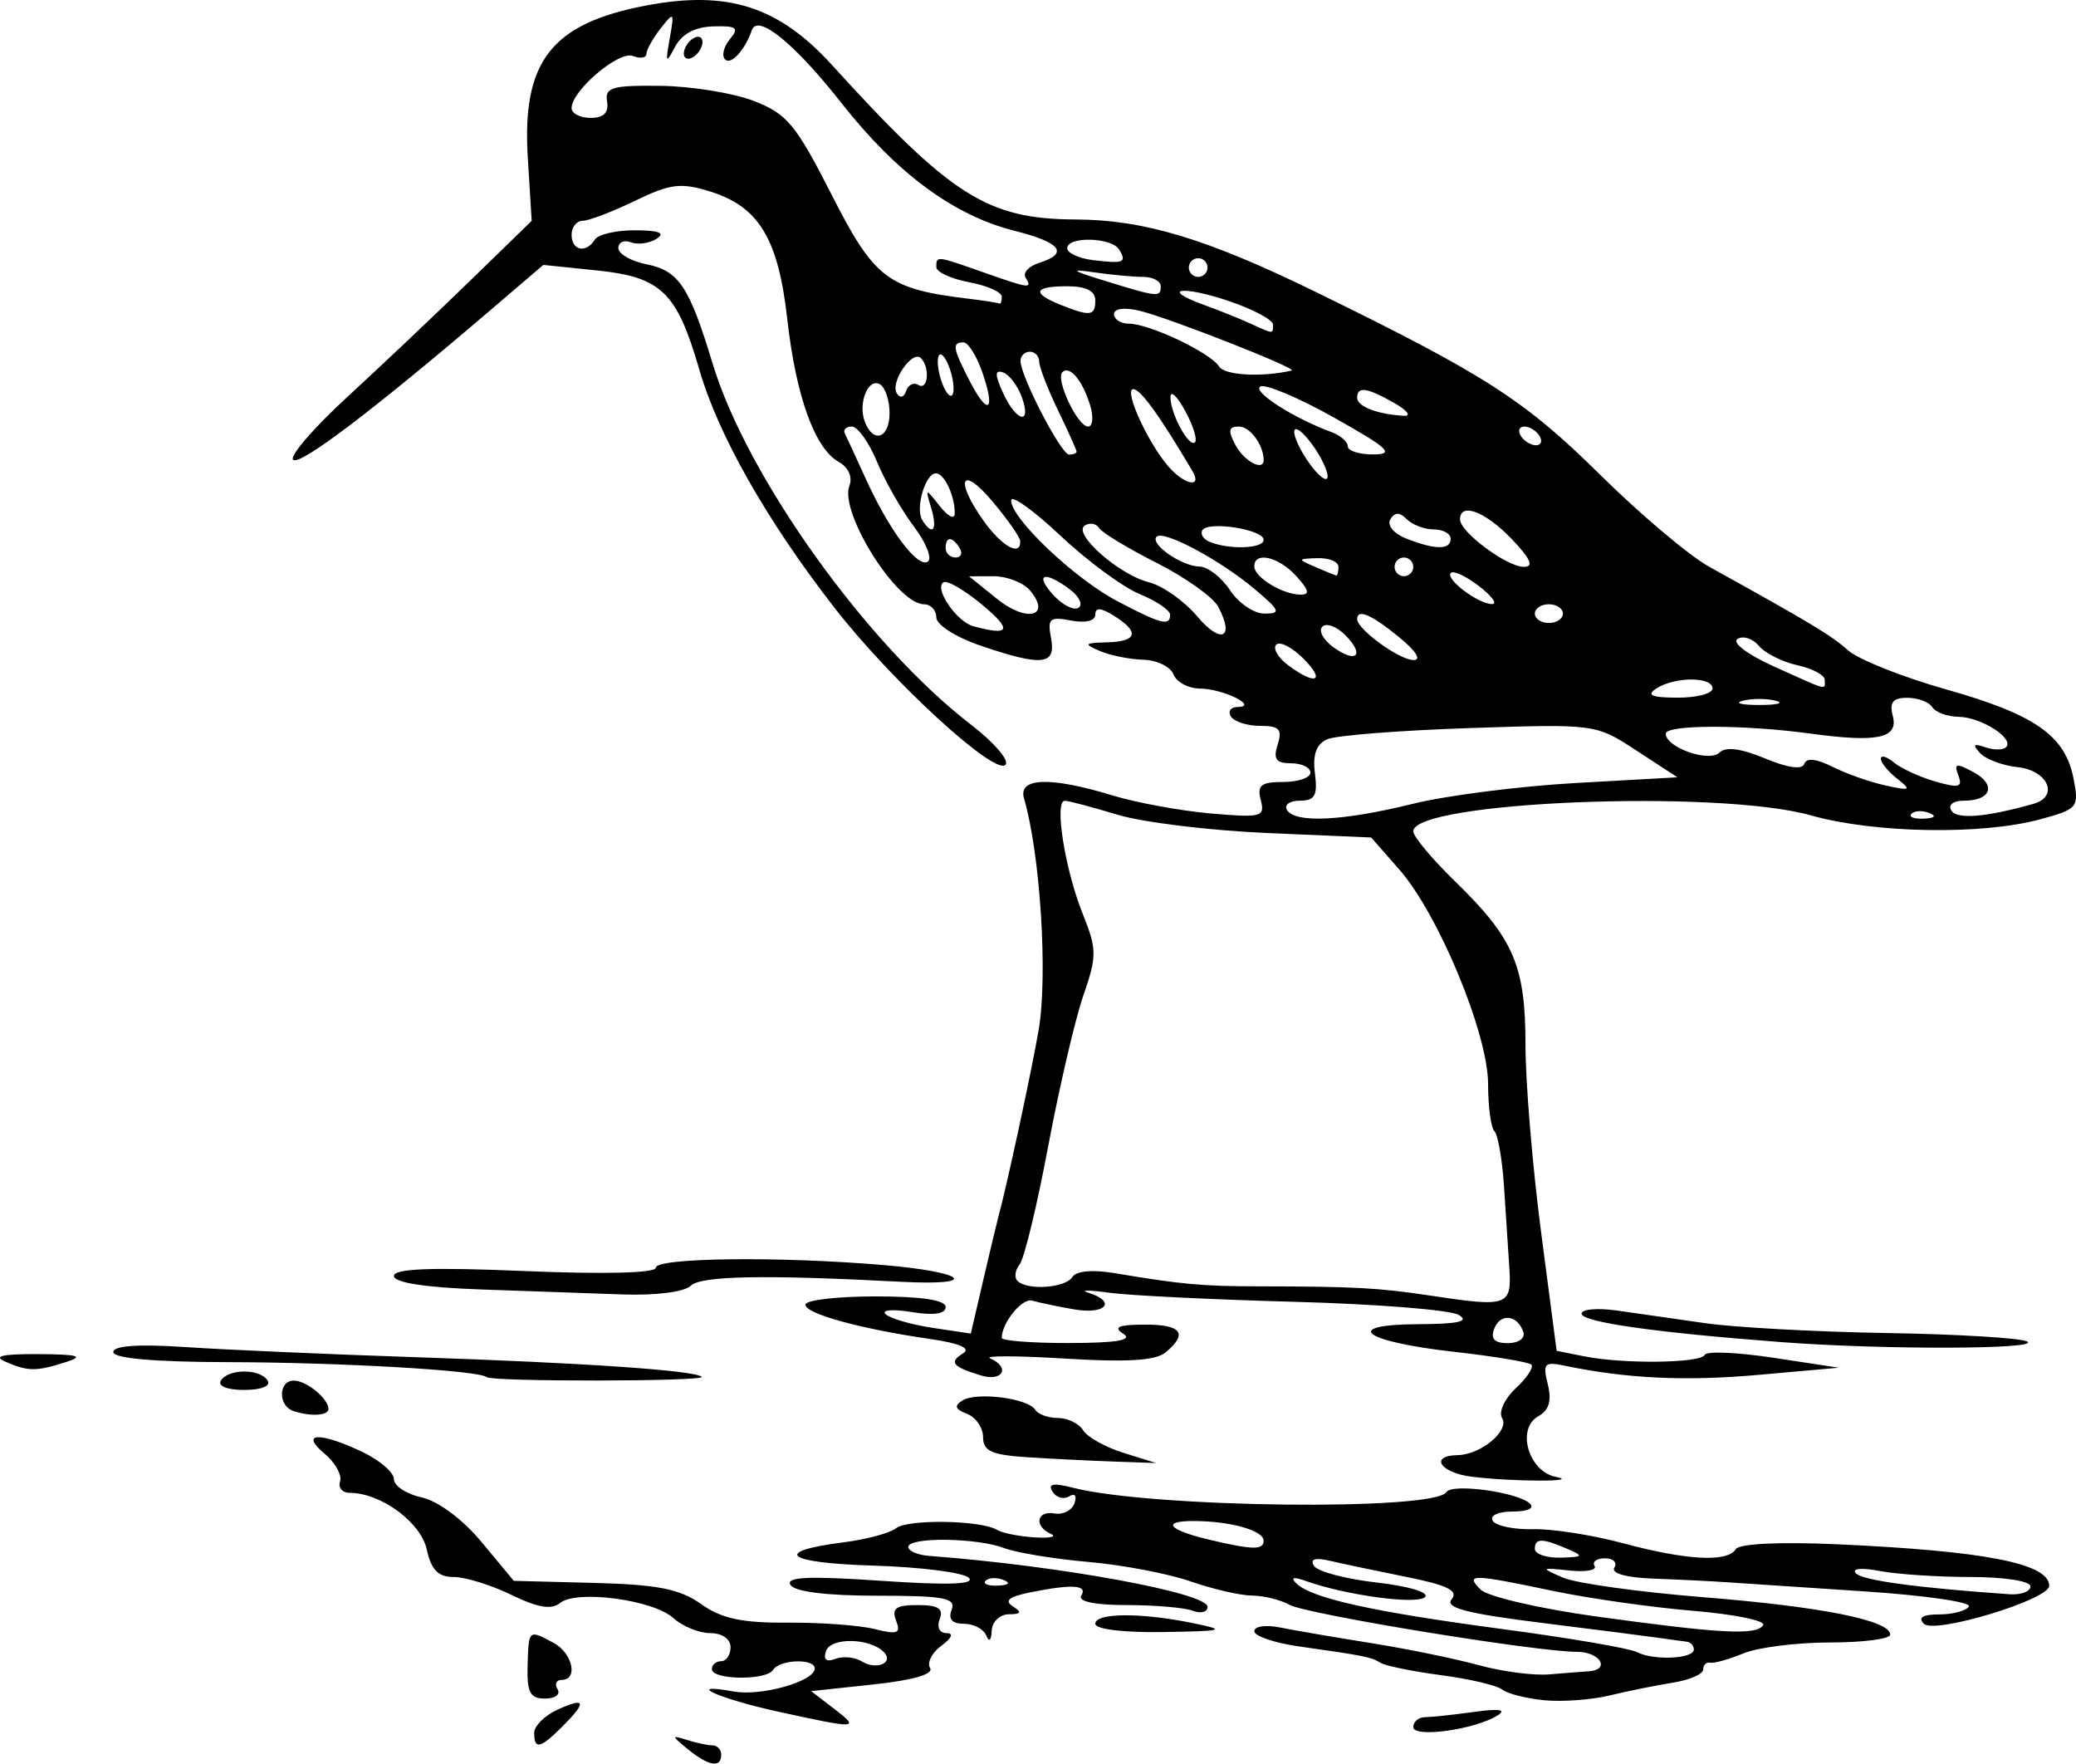 <?xml version="1.0" encoding="UTF-8" standalone="no"?>
<!-- Created with Inkscape (http://www.inkscape.org/) -->
<svg
   xmlns:dc="http://purl.org/dc/elements/1.1/"
   xmlns:cc="http://web.resource.org/cc/"
   xmlns:rdf="http://www.w3.org/1999/02/22-rdf-syntax-ns#"
   xmlns:svg="http://www.w3.org/2000/svg"
   xmlns="http://www.w3.org/2000/svg"
   xmlns:sodipodi="http://sodipodi.sourceforge.net/DTD/sodipodi-0.dtd"
   xmlns:inkscape="http://www.inkscape.org/namespaces/inkscape"
   width="221.984"
   height="188.555"
   id="svg2"
   sodipodi:version="0.32"
   inkscape:version="0.45.1"
   version="1.0"
   sodipodi:docbase="C:\Downloads\Open Clipart\nayrhcrel"
   sodipodi:docname="phalarope_1.svg"
   inkscape:output_extension="org.inkscape.output.svg.inkscape">
  <defs
     id="defs4" />
  <sodipodi:namedview
     id="base"
     pagecolor="#ffffff"
     bordercolor="#666666"
     borderopacity="1.0"
     gridtolerance="10000"
     guidetolerance="10"
     objecttolerance="10"
     inkscape:pageopacity="0.0"
     inkscape:pageshadow="2"
     inkscape:zoom="0.93031088"
     inkscape:cx="155.71429"
     inkscape:cy="123.03258"
     inkscape:document-units="px"
     inkscape:current-layer="layer1"
     inkscape:window-width="1024"
     inkscape:window-height="712"
     inkscape:window-x="-4"
     inkscape:window-y="-4" />
  <g
     inkscape:label="Layer 1"
     inkscape:groupmode="layer"
     id="layer1"
     transform="translate(233.854,2996.942)">
    <path
       style="fill:#000000"
       d="M -160.294,-2809.918 C -162.07,-2811.365 -162.079,-2811.45 -160.403,-2810.918 C -159.395,-2810.598 -158.158,-2810.337 -157.653,-2810.337 C -157.148,-2810.337 -156.735,-2809.887 -156.735,-2809.337 C -156.735,-2807.889 -158.071,-2808.107 -160.294,-2809.918 z M -176.735,-2811.676 C -176.735,-2812.413 -175.61,-2813.528 -174.235,-2814.155 C -171.214,-2815.531 -171.068,-2815.003 -173.735,-2812.337 C -176.081,-2809.99 -176.735,-2809.846 -176.735,-2811.676 z M -82.735,-2812.291 C -82.735,-2812.866 -82.172,-2813.341 -81.485,-2813.348 C -80.797,-2813.354 -78.435,-2813.608 -76.235,-2813.913 C -73.537,-2814.287 -72.723,-2814.162 -73.735,-2813.53 C -76.165,-2812.012 -82.735,-2811.108 -82.735,-2812.291 z M -150.656,-2813.942 C -157.008,-2815.331 -160.879,-2817.09 -155.394,-2816.095 C -152.451,-2815.561 -146.735,-2817.185 -146.735,-2818.556 C -146.735,-2819.659 -150.497,-2819.53 -151.193,-2818.404 C -151.908,-2817.248 -157.735,-2817.323 -157.735,-2818.489 C -157.735,-2818.955 -157.285,-2819.337 -156.735,-2819.337 C -156.185,-2819.337 -155.735,-2820.012 -155.735,-2820.837 C -155.735,-2821.709 -156.643,-2822.337 -157.906,-2822.337 C -159.1,-2822.337 -160.882,-2823.065 -161.865,-2823.955 C -164.034,-2825.917 -172.231,-2826.999 -173.977,-2825.553 C -174.872,-2824.811 -176.366,-2825.062 -179.163,-2826.424 C -181.324,-2827.476 -184.101,-2828.337 -185.334,-2828.337 C -187.005,-2828.337 -187.741,-2829.09 -188.226,-2831.299 C -188.863,-2834.198 -193.149,-2837.337 -196.472,-2837.337 C -197.258,-2837.337 -197.717,-2837.89 -197.491,-2838.567 C -197.266,-2839.243 -198.016,-2840.578 -199.158,-2841.533 C -201.843,-2843.779 -199.683,-2843.88 -195.136,-2841.723 C -193.265,-2840.835 -191.735,-2839.521 -191.735,-2838.802 C -191.735,-2838.084 -190.394,-2837.201 -188.755,-2836.841 C -186.993,-2836.454 -184.375,-2834.5 -182.346,-2832.057 L -178.915,-2827.927 L -170.334,-2827.706 C -163.541,-2827.531 -161.155,-2827.06 -158.89,-2825.447 C -156.702,-2823.89 -154.518,-2823.42 -149.631,-2823.456 C -146.113,-2823.482 -141.923,-2823.174 -140.32,-2822.77 C -137.865,-2822.153 -137.506,-2822.297 -138.039,-2823.687 C -138.539,-2824.989 -138.053,-2825.337 -135.735,-2825.337 C -133.535,-2825.337 -132.942,-2824.96 -133.373,-2823.837 C -133.703,-2822.978 -133.394,-2822.337 -132.651,-2822.337 C -131.856,-2822.337 -132.068,-2821.813 -133.196,-2820.988 C -134.211,-2820.247 -134.752,-2819.174 -134.4,-2818.604 C -133.996,-2817.951 -136.233,-2817.302 -140.44,-2816.852 L -147.12,-2816.136 L -144.678,-2814.259 C -141.847,-2812.083 -142.095,-2812.07 -150.656,-2813.942 z M -139.398,-2820.363 C -140.941,-2821.839 -145.033,-2821.882 -145.528,-2820.427 C -145.842,-2819.503 -145.499,-2819.213 -144.53,-2819.585 C -143.718,-2819.896 -142.441,-2819.773 -141.692,-2819.31 C -140.089,-2818.32 -138.178,-2819.197 -139.398,-2820.363 z M -68.731,-2815.161 C -70.653,-2815.348 -72.678,-2815.863 -73.231,-2816.306 C -73.783,-2816.75 -76.71,-2817.439 -79.735,-2817.839 C -82.76,-2818.238 -85.677,-2818.83 -86.217,-2819.154 C -87.281,-2819.791 -87.847,-2819.905 -94.985,-2820.921 C -97.597,-2821.293 -99.735,-2822.024 -99.735,-2822.546 C -99.735,-2823.068 -98.497,-2823.246 -96.985,-2822.941 C -95.472,-2822.635 -91.085,-2821.883 -87.235,-2821.269 C -83.385,-2820.655 -78.21,-2819.594 -75.735,-2818.913 C -73.26,-2818.231 -69.885,-2817.787 -68.235,-2817.924 C -66.585,-2818.062 -64.672,-2818.211 -63.985,-2818.255 C -61.602,-2818.41 -62.746,-2820.337 -65.22,-2820.337 C -69.585,-2820.337 -94.168,-2824.357 -95.971,-2825.365 C -96.926,-2825.9 -98.726,-2826.343 -99.971,-2826.351 C -101.216,-2826.359 -104.179,-2827.043 -106.556,-2827.871 C -108.932,-2828.698 -113.851,-2829.634 -117.485,-2829.949 C -121.12,-2830.265 -125.167,-2830.931 -126.479,-2831.43 C -129.409,-2832.544 -136.735,-2832.629 -136.735,-2831.549 C -136.735,-2831.116 -135.722,-2830.686 -134.485,-2830.593 C -120.598,-2829.547 -104.735,-2826.643 -104.735,-2825.147 C -104.735,-2824.584 -105.447,-2824.396 -106.317,-2824.73 C -107.186,-2825.064 -110.363,-2825.337 -113.376,-2825.337 C -116.772,-2825.337 -118.618,-2825.716 -118.235,-2826.337 C -117.52,-2827.493 -119.162,-2827.601 -123.69,-2826.695 C -125.946,-2826.244 -126.502,-2825.804 -125.565,-2825.211 C -124.549,-2824.566 -124.648,-2824.364 -125.985,-2824.352 C -126.948,-2824.343 -127.77,-2823.55 -127.814,-2822.587 C -127.861,-2821.541 -128.096,-2821.34 -128.397,-2822.087 C -128.674,-2822.774 -129.75,-2823.337 -130.787,-2823.337 C -132.052,-2823.337 -132.483,-2823.83 -132.096,-2824.837 C -131.612,-2826.098 -132.881,-2826.337 -140.069,-2826.337 C -145.447,-2826.337 -148.881,-2826.764 -149.33,-2827.49 C -149.861,-2828.35 -147.396,-2828.463 -139.639,-2827.932 C -132.501,-2827.443 -129.555,-2827.543 -130.256,-2828.249 C -130.818,-2828.816 -135.41,-2829.404 -140.46,-2829.555 C -149.863,-2829.837 -151.404,-2831.058 -143.606,-2832.051 C -141.202,-2832.356 -138.695,-2833.032 -138.036,-2833.552 C -136.773,-2834.547 -128.942,-2834.417 -127.235,-2833.373 C -126.685,-2833.036 -124.885,-2832.677 -123.235,-2832.574 C -121.585,-2832.471 -120.797,-2832.638 -121.485,-2832.945 C -123.319,-2833.764 -123.009,-2835.473 -121.088,-2835.13 C -120.183,-2834.969 -119.225,-2835.462 -118.959,-2836.226 C -118.679,-2837.028 -118.923,-2837.338 -119.536,-2836.959 C -120.119,-2836.599 -120.919,-2836.827 -121.314,-2837.465 C -121.832,-2838.303 -121.225,-2838.419 -119.133,-2837.882 C -110.764,-2835.733 -80.443,-2835.381 -79.184,-2837.419 C -78.594,-2838.373 -71.613,-2837.422 -70.285,-2836.206 C -69.725,-2835.694 -70.468,-2835.337 -72.094,-2835.337 C -73.661,-2835.337 -74.588,-2834.909 -74.24,-2834.346 C -73.904,-2833.801 -71.965,-2833.398 -69.931,-2833.451 C -67.898,-2833.503 -63.553,-2832.824 -60.275,-2831.941 C -53.49,-2830.115 -49.13,-2829.888 -48.247,-2831.316 C -47.885,-2831.902 -43.541,-2832.112 -37.438,-2831.837 C -21.59,-2831.125 -14.735,-2829.783 -14.735,-2827.393 C -14.735,-2825.918 -27.001,-2822.203 -28.133,-2823.335 C -28.802,-2824.004 -28.257,-2824.337 -26.494,-2824.337 C -25.041,-2824.337 -23.616,-2824.719 -23.328,-2825.186 C -23.039,-2825.653 -28.075,-2826.381 -34.519,-2826.802 C -40.963,-2827.224 -47.585,-2827.663 -49.235,-2827.778 C -50.885,-2827.894 -54.399,-2828.067 -57.044,-2828.162 C -59.957,-2828.268 -61.609,-2828.731 -61.235,-2829.337 C -60.895,-2829.887 -61.345,-2830.337 -62.235,-2830.337 C -63.125,-2830.337 -63.625,-2829.968 -63.347,-2829.517 C -63.068,-2829.067 -64.279,-2828.849 -66.038,-2829.032 C -69.134,-2829.356 -69.156,-2829.332 -66.735,-2828.273 C -65.36,-2827.671 -58.61,-2826.729 -51.735,-2826.178 C -39.048,-2825.162 -31.735,-2823.699 -31.735,-2822.177 C -31.735,-2821.715 -34.63,-2821.337 -38.17,-2821.337 C -41.709,-2821.337 -45.871,-2820.814 -47.42,-2820.175 C -48.968,-2819.536 -50.572,-2819.086 -50.985,-2819.175 C -51.397,-2819.264 -51.735,-2818.936 -51.735,-2818.446 C -51.735,-2817.956 -53.197,-2817.323 -54.985,-2817.039 C -56.772,-2816.755 -59.81,-2816.14 -61.735,-2815.673 C -63.66,-2815.205 -66.808,-2814.975 -68.731,-2815.161 z M -52.735,-2820.587 C -52.735,-2820.999 -53.072,-2821.374 -53.485,-2821.42 C -53.897,-2821.466 -55.135,-2821.635 -56.235,-2821.797 C -57.335,-2821.958 -63.049,-2822.691 -68.932,-2823.424 C -77.072,-2824.439 -79.391,-2825.046 -78.628,-2825.965 C -77.878,-2826.868 -79.088,-2827.466 -83.43,-2828.338 C -86.623,-2828.979 -90.314,-2829.757 -91.634,-2830.066 C -93.233,-2830.441 -93.806,-2830.262 -93.353,-2829.529 C -92.98,-2828.924 -89.959,-2828.122 -86.641,-2827.746 C -83.2,-2827.357 -80.983,-2826.688 -81.481,-2826.19 C -82.321,-2825.35 -89.959,-2826.383 -94.235,-2827.915 C -95.545,-2828.384 -95.89,-2828.294 -95.235,-2827.652 C -93.613,-2826.065 -87.072,-2824.615 -73.235,-2822.775 C -66.085,-2821.824 -59.597,-2820.714 -58.817,-2820.308 C -57.041,-2819.383 -52.736,-2819.58 -52.735,-2820.587 z M -45.322,-2823.195 C -45.03,-2823.667 -48.413,-2824.356 -52.839,-2824.725 C -57.265,-2825.094 -64.032,-2826.058 -67.876,-2826.866 C -76.474,-2828.675 -77.228,-2828.687 -75.529,-2826.988 C -74.787,-2826.246 -69.242,-2824.957 -63.207,-2824.123 C -49.828,-2822.275 -46.013,-2822.077 -45.322,-2823.195 z M -16.735,-2827.337 C -16.735,-2827.899 -19.526,-2828.337 -23.11,-2828.337 C -26.616,-2828.337 -31.003,-2828.626 -32.86,-2828.98 C -34.826,-2829.355 -35.888,-2829.251 -35.404,-2828.73 C -34.7,-2827.974 -28.958,-2827.191 -18.985,-2826.494 C -17.747,-2826.407 -16.735,-2826.787 -16.735,-2827.337 z M -126.547,-2828.02 C -127.269,-2828.309 -128.132,-2828.273 -128.464,-2827.941 C -128.796,-2827.608 -128.206,-2827.372 -127.151,-2827.416 C -125.986,-2827.463 -125.749,-2827.7 -126.547,-2828.02 z M -66.235,-2831.337 C -68.966,-2832.51 -69.735,-2832.51 -69.735,-2831.337 C -69.735,-2830.787 -68.497,-2830.368 -66.985,-2830.407 C -64.548,-2830.469 -64.462,-2830.575 -66.235,-2831.337 z M -98.735,-2832.22 C -98.735,-2833.308 -102.251,-2834.305 -106.151,-2834.323 C -109.74,-2834.34 -108.957,-2833.37 -104.535,-2832.323 C -99.905,-2831.226 -98.735,-2831.206 -98.735,-2832.22 z M -177.438,-2818.837 C -177.327,-2822.753 -177.347,-2822.735 -174.669,-2821.301 C -172.627,-2820.209 -171.993,-2817.337 -173.794,-2817.337 C -174.376,-2817.337 -174.575,-2816.887 -174.235,-2816.337 C -173.895,-2815.787 -174.499,-2815.337 -175.577,-2815.337 C -177.169,-2815.337 -177.518,-2815.993 -177.438,-2818.837 z M -116.735,-2823.337 C -116.735,-2824.523 -111.822,-2824.55 -106.235,-2823.394 C -102.632,-2822.649 -102.956,-2822.555 -109.485,-2822.452 C -113.728,-2822.384 -116.735,-2822.751 -116.735,-2823.337 z M -76.485,-2839.06 C -79.862,-2839.479 -81.053,-2841.313 -77.985,-2841.368 C -75.484,-2841.414 -72.406,-2843.996 -73.241,-2845.347 C -73.629,-2845.975 -72.97,-2847.401 -71.775,-2848.514 C -70.58,-2849.627 -69.829,-2850.764 -70.105,-2851.04 C -70.382,-2851.317 -74.088,-2851.933 -78.342,-2852.41 C -88.145,-2853.51 -90.504,-2855.325 -82.185,-2855.367 C -77.87,-2855.389 -76.69,-2855.663 -77.89,-2856.364 C -78.8,-2856.895 -86.675,-2857.523 -95.39,-2857.758 C -104.105,-2857.993 -113.035,-2858.431 -115.235,-2858.73 C -117.435,-2859.029 -118.447,-2859.03 -117.485,-2858.732 C -114.416,-2857.782 -115.608,-2856.365 -118.985,-2856.948 C -120.772,-2857.257 -122.79,-2857.679 -123.469,-2857.886 C -124.541,-2858.212 -126.735,-2855.536 -126.735,-2853.902 C -126.735,-2853.591 -123.472,-2853.343 -119.485,-2853.352 C -114.435,-2853.363 -112.69,-2853.661 -113.735,-2854.337 C -114.85,-2855.058 -114.274,-2855.31 -111.485,-2855.321 C -107.513,-2855.338 -106.779,-2854.374 -109.22,-2852.349 C -110.279,-2851.47 -113.362,-2851.281 -119.97,-2851.689 C -125.065,-2852.003 -128.672,-2852.015 -127.985,-2851.715 C -125.77,-2850.749 -126.635,-2849.171 -128.985,-2849.893 C -132.038,-2850.832 -132.409,-2851.302 -130.855,-2852.262 C -130.002,-2852.789 -131.254,-2853.329 -134.384,-2853.782 C -141.86,-2854.865 -147.735,-2856.481 -147.735,-2857.455 C -147.735,-2857.94 -144.36,-2858.337 -140.235,-2858.337 C -135.323,-2858.337 -132.735,-2857.946 -132.735,-2857.206 C -132.735,-2856.462 -133.99,-2856.278 -136.398,-2856.669 C -138.413,-2856.996 -139.651,-2856.888 -139.148,-2856.428 C -138.646,-2855.968 -136.393,-2855.316 -134.141,-2854.978 L -130.047,-2854.363 L -128.712,-2860.1 C -127.978,-2863.255 -127.254,-2866.287 -127.102,-2866.837 C -126.215,-2870.054 -123.514,-2882.58 -122.79,-2886.837 C -121.796,-2892.677 -122.616,-2905.612 -124.359,-2911.587 C -125.008,-2913.812 -121.555,-2913.93 -114.923,-2911.907 C -112.344,-2911.121 -107.602,-2910.249 -104.384,-2909.969 C -98.968,-2909.498 -98.571,-2909.604 -99.041,-2911.398 C -99.456,-2912.988 -99.024,-2913.337 -96.641,-2913.337 C -95.043,-2913.337 -93.735,-2913.787 -93.735,-2914.337 C -93.735,-2914.887 -94.665,-2915.337 -95.802,-2915.337 C -97.414,-2915.337 -97.73,-2915.777 -97.235,-2917.337 C -96.715,-2918.974 -97.055,-2919.337 -99.108,-2919.337 C -100.488,-2919.337 -101.895,-2919.787 -102.235,-2920.337 C -102.575,-2920.887 -102.264,-2921.343 -101.544,-2921.352 C -99.173,-2921.38 -103.056,-2923.305 -105.516,-2923.321 C -106.771,-2923.33 -108.057,-2924.012 -108.373,-2924.837 C -108.69,-2925.662 -110.138,-2926.368 -111.592,-2926.407 C -113.045,-2926.445 -115.135,-2926.864 -116.235,-2927.337 C -118.007,-2928.098 -117.922,-2928.204 -115.485,-2928.266 C -112.236,-2928.349 -111.965,-2929.374 -114.735,-2931.104 C -116.143,-2931.984 -116.735,-2932.021 -116.735,-2931.229 C -116.735,-2930.557 -117.78,-2930.303 -119.328,-2930.599 C -121.616,-2931.037 -121.868,-2930.815 -121.467,-2928.716 C -120.913,-2925.82 -122.408,-2925.665 -129.057,-2927.931 C -131.653,-2928.815 -133.735,-2930.15 -133.735,-2930.931 C -133.735,-2931.704 -134.329,-2932.337 -135.054,-2932.337 C -137.946,-2932.337 -144.125,-2942.157 -143.029,-2945.012 C -142.67,-2945.948 -143.133,-2946.98 -144.174,-2947.562 C -146.737,-2948.997 -148.748,-2954.586 -149.675,-2962.852 C -150.634,-2971.411 -152.709,-2974.844 -157.897,-2976.46 C -161.056,-2977.444 -162.163,-2977.308 -165.962,-2975.468 C -168.384,-2974.296 -170.899,-2973.337 -171.55,-2973.337 C -172.202,-2973.337 -172.735,-2972.662 -172.735,-2971.837 C -172.735,-2970.138 -171.169,-2969.825 -170.235,-2971.337 C -169.895,-2971.887 -167.956,-2972.33 -165.926,-2972.321 C -163.372,-2972.311 -162.669,-2972.031 -163.644,-2971.414 C -164.419,-2970.923 -165.657,-2970.753 -166.394,-2971.036 C -167.131,-2971.319 -167.735,-2971.041 -167.735,-2970.419 C -167.735,-2969.796 -166.369,-2969.013 -164.699,-2968.68 C -161.269,-2967.994 -160.147,-2966.305 -157.655,-2958.074 C -153.98,-2945.935 -141.133,-2927.996 -129.98,-2919.429 C -127.64,-2917.632 -125.988,-2915.736 -126.308,-2915.218 C -127.219,-2913.744 -138.503,-2924.07 -144.666,-2932.016 C -151.901,-2941.344 -157.059,-2950.444 -159.092,-2957.468 C -161.474,-2965.7 -163.147,-2967.32 -169.995,-2968.025 L -175.755,-2968.619 L -181.495,-2963.713 C -193.985,-2953.039 -201.827,-2947.096 -202.514,-2947.786 C -202.91,-2948.184 -200.31,-2951.198 -196.735,-2954.484 C -193.16,-2957.77 -187.257,-2963.355 -183.618,-2966.896 L -177.001,-2973.332 L -177.418,-2980.084 C -178.053,-2990.389 -174.899,-2994.436 -164.735,-2996.358 C -156.026,-2998.005 -150.588,-2996.258 -144.879,-2989.978 C -132.13,-2975.956 -128.282,-2973.519 -118.821,-2973.477 C -111.531,-2973.445 -104.819,-2971.421 -93.235,-2965.763 C -75.038,-2956.874 -70.843,-2954.18 -62.738,-2946.169 C -58.471,-2941.952 -53.237,-2937.537 -51.107,-2936.356 C -40.13,-2930.274 -38.075,-2929.037 -36.235,-2927.405 C -35.135,-2926.43 -30.418,-2924.552 -25.752,-2923.234 C -16.211,-2920.537 -13.011,-2918.288 -12.122,-2913.655 C -11.537,-2910.604 -11.685,-2910.427 -15.731,-2909.338 C -22.005,-2907.648 -33.437,-2907.85 -40.235,-2909.77 C -50.144,-2912.569 -82.735,-2911.256 -82.735,-2908.058 C -82.735,-2907.506 -80.726,-2905.102 -78.271,-2902.716 C -71.984,-2896.606 -70.735,-2893.7 -70.735,-2885.188 C -70.735,-2881.202 -69.986,-2872.221 -69.07,-2865.231 L -67.405,-2852.521 L -64.445,-2851.929 C -60.254,-2851.09 -51.965,-2851.194 -51.568,-2852.089 C -51.385,-2852.503 -48.085,-2852.363 -44.235,-2851.778 L -37.235,-2850.714 L -45.863,-2849.946 C -53.665,-2849.251 -59.954,-2849.552 -66.606,-2850.941 C -68.711,-2851.38 -68.906,-2851.156 -68.35,-2848.939 C -67.91,-2847.186 -68.214,-2846.168 -69.37,-2845.521 C -71.744,-2844.193 -70.407,-2839.606 -67.483,-2839.042 C -64.667,-2838.499 -72.087,-2838.514 -76.485,-2839.06 z M -70.964,-2854.524 C -71.581,-2856.376 -73.425,-2856.586 -74.08,-2854.879 C -74.495,-2853.798 -74.058,-2853.337 -72.62,-2853.337 C -71.48,-2853.337 -70.744,-2853.865 -70.964,-2854.524 z M -72.46,-2861.351 C -72.584,-2863.268 -72.84,-2867.192 -73.029,-2870.072 C -73.217,-2872.951 -73.678,-2875.614 -74.053,-2875.988 C -74.428,-2876.363 -74.735,-2878.636 -74.735,-2881.038 C -74.735,-2886.412 -80.023,-2899.185 -84.235,-2903.984 L -87.235,-2907.402 L -98.362,-2907.88 C -104.482,-2908.143 -111.682,-2909.024 -114.362,-2909.837 C -117.042,-2910.65 -119.578,-2911.32 -119.996,-2911.326 C -121.146,-2911.342 -119.99,-2904.015 -118.096,-2899.282 C -116.552,-2895.424 -116.547,-2894.746 -118.024,-2890.47 C -118.905,-2887.921 -120.596,-2880.662 -121.783,-2874.337 C -122.97,-2868.012 -124.341,-2862.345 -124.83,-2861.745 C -125.318,-2861.144 -125.421,-2860.356 -125.059,-2859.995 C -124.01,-2858.945 -119.917,-2859.233 -119.191,-2860.407 C -118.785,-2861.065 -117.025,-2861.224 -114.629,-2860.819 C -107.574,-2859.627 -105.303,-2859.419 -99.235,-2859.413 C -89.001,-2859.401 -86.413,-2859.259 -80.735,-2858.399 C -72.635,-2857.172 -72.2,-2857.327 -72.46,-2861.351 z M -82.735,-2911.012 C -79.16,-2911.894 -71.343,-2912.891 -65.363,-2913.227 L -54.492,-2913.837 L -58.863,-2916.693 C -63.234,-2919.548 -63.238,-2919.548 -76.735,-2919.099 C -84.16,-2918.851 -90.996,-2918.315 -91.926,-2917.908 C -93.103,-2917.393 -93.506,-2916.28 -93.249,-2914.252 C -92.95,-2911.886 -93.255,-2911.337 -94.867,-2911.337 C -95.959,-2911.337 -96.575,-2910.887 -96.235,-2910.337 C -95.349,-2908.904 -90.236,-2909.16 -82.735,-2911.012 z M -27.547,-2910.02 C -28.269,-2910.309 -29.132,-2910.273 -29.464,-2909.941 C -29.796,-2909.608 -29.206,-2909.372 -28.151,-2909.416 C -26.986,-2909.463 -26.749,-2909.7 -27.547,-2910.02 z M -16.428,-2910.997 C -13.642,-2911.784 -14.853,-2914.576 -18.132,-2914.924 C -19.726,-2915.093 -21.526,-2915.771 -22.132,-2916.431 C -22.962,-2917.334 -22.826,-2917.488 -21.582,-2917.053 C -20.674,-2916.735 -19.668,-2916.736 -19.348,-2917.057 C -18.427,-2917.977 -22.01,-2920.27 -24.426,-2920.305 C -25.631,-2920.322 -26.895,-2920.787 -27.235,-2921.337 C -27.575,-2921.887 -28.779,-2922.337 -29.91,-2922.337 C -31.456,-2922.337 -31.841,-2921.853 -31.459,-2920.392 C -30.837,-2918.011 -33.083,-2917.528 -40.235,-2918.507 C -47.389,-2919.485 -55.735,-2919.48 -55.735,-2918.497 C -55.735,-2917.026 -51.078,-2915.393 -49.989,-2916.482 C -49.334,-2917.137 -47.686,-2916.925 -45.132,-2915.858 C -42.695,-2914.84 -41.139,-2914.624 -40.922,-2915.275 C -40.7,-2915.94 -39.627,-2915.828 -37.906,-2914.962 C -36.437,-2914.222 -33.885,-2913.322 -32.235,-2912.962 C -29.557,-2912.376 -29.423,-2912.454 -30.985,-2913.682 C -31.947,-2914.438 -32.735,-2915.4 -32.735,-2915.819 C -32.735,-2916.238 -32.103,-2916.057 -31.332,-2915.417 C -30.56,-2914.777 -28.564,-2913.861 -26.897,-2913.383 C -24.377,-2912.66 -23.964,-2912.771 -24.452,-2914.041 C -24.945,-2915.326 -24.691,-2915.384 -22.858,-2914.403 C -20.352,-2913.062 -20.912,-2911.337 -23.853,-2911.337 C -25.005,-2911.337 -25.576,-2910.888 -25.199,-2910.278 C -24.601,-2909.311 -21.491,-2909.565 -16.428,-2910.997 z M -43.985,-2922.026 C -44.947,-2922.277 -46.522,-2922.277 -47.485,-2922.026 C -48.447,-2921.774 -47.66,-2921.569 -45.735,-2921.569 C -43.81,-2921.569 -43.022,-2921.774 -43.985,-2922.026 z M -50.735,-2923.337 C -50.735,-2924.61 -54.764,-2924.61 -56.735,-2923.337 C -57.85,-2922.615 -57.274,-2922.363 -54.485,-2922.352 C -52.422,-2922.343 -50.735,-2922.787 -50.735,-2923.337 z M -38.735,-2924.257 C -38.735,-2924.763 -40.054,-2925.467 -41.666,-2925.821 C -43.278,-2926.175 -45.129,-2927.106 -45.779,-2927.89 C -46.429,-2928.673 -47.46,-2929.007 -48.068,-2928.63 C -48.693,-2928.244 -47.008,-2926.968 -44.205,-2925.703 C -38.224,-2923.003 -38.735,-2923.138 -38.735,-2924.257 z M -94.485,-2926.531 C -95.692,-2927.738 -96.996,-2928.408 -97.384,-2928.021 C -97.772,-2927.633 -97.222,-2926.66 -96.162,-2925.858 C -93.188,-2923.608 -92.027,-2924.074 -94.485,-2926.531 z M -90.02,-2929.051 C -90.937,-2929.968 -92.035,-2930.37 -92.459,-2929.945 C -92.884,-2929.521 -92.365,-2928.539 -91.306,-2927.765 C -88.809,-2925.939 -87.859,-2926.89 -90.02,-2929.051 z M -84.235,-2928.806 C -87.196,-2931.233 -88.735,-2931.897 -88.735,-2930.747 C -88.735,-2929.667 -84.257,-2926.403 -82.735,-2926.375 C -81.825,-2926.358 -82.416,-2927.315 -84.235,-2928.806 z M -103.598,-2932.081 C -104.144,-2933.102 -107.108,-2935.21 -110.184,-2936.767 C -113.261,-2938.323 -116.024,-2939.995 -116.325,-2940.483 C -116.626,-2940.97 -117.314,-2941.097 -117.853,-2940.763 C -119.216,-2939.921 -114.222,-2935.497 -110.995,-2934.687 C -109.535,-2934.32 -107.212,-2932.68 -105.833,-2931.041 C -103.283,-2928.011 -101.791,-2928.705 -103.598,-2932.081 z M -128.772,-2932.235 C -130.677,-2933.829 -132.563,-2934.933 -132.964,-2934.688 C -134.01,-2934.051 -131.578,-2930.476 -129.763,-2929.983 C -125.861,-2928.925 -125.58,-2929.562 -128.772,-2932.235 z M -123.7,-2933.794 C -124.404,-2934.642 -126.162,-2935.334 -127.607,-2935.332 L -130.235,-2935.327 L -127.235,-2932.906 C -124.067,-2930.351 -121.398,-2931.021 -123.7,-2933.794 z M -108.735,-2931.215 C -108.735,-2931.699 -110.197,-2932.692 -111.985,-2933.423 C -113.772,-2934.154 -117.597,-2936.974 -120.485,-2939.689 C -123.372,-2942.405 -125.735,-2944.089 -125.735,-2943.432 C -125.735,-2941.511 -118.958,-2935.078 -114.416,-2932.689 C -109.7,-2930.207 -108.735,-2929.957 -108.735,-2931.215 z M -66.735,-2931.337 C -66.735,-2931.887 -67.41,-2932.337 -68.235,-2932.337 C -69.06,-2932.337 -69.735,-2931.887 -69.735,-2931.337 C -69.735,-2930.787 -69.06,-2930.337 -68.235,-2930.337 C -67.41,-2930.337 -66.735,-2930.787 -66.735,-2931.337 z M -119.425,-2933.901 C -122.135,-2935.956 -123.295,-2935.613 -121.256,-2933.36 C -120.272,-2932.273 -119.051,-2931.641 -118.541,-2931.956 C -118.032,-2932.271 -118.429,-2933.146 -119.425,-2933.901 z M -99.715,-2933.974 C -103.418,-2937.089 -109.437,-2940.301 -110.18,-2939.558 C -110.944,-2938.794 -107.513,-2936.406 -105.6,-2936.368 C -104.7,-2936.351 -103.228,-2935.212 -102.327,-2933.837 C -101.426,-2932.462 -99.764,-2931.337 -98.635,-2931.337 C -96.836,-2931.337 -96.971,-2931.664 -99.715,-2933.974 z M -75.72,-2934.29 C -77.087,-2935.341 -78.436,-2935.969 -78.718,-2935.686 C -79.356,-2935.049 -75.739,-2932.329 -74.294,-2932.359 C -73.711,-2932.371 -74.353,-2933.24 -75.72,-2934.29 z M -95.235,-2935.337 C -97.121,-2937.42 -99.735,-2938.03 -99.735,-2936.386 C -99.735,-2935.235 -96.769,-2933.409 -94.83,-2933.367 C -93.764,-2933.344 -93.861,-2933.819 -95.235,-2935.337 z M -90.735,-2936.337 C -90.735,-2936.887 -91.747,-2937.305 -92.985,-2937.266 C -95.132,-2937.199 -95.143,-2937.157 -93.235,-2936.337 C -92.135,-2935.864 -91.122,-2935.445 -90.985,-2935.407 C -90.847,-2935.368 -90.735,-2935.787 -90.735,-2936.337 z M -82.735,-2936.337 C -82.735,-2936.887 -83.185,-2937.337 -83.735,-2937.337 C -84.285,-2937.337 -84.735,-2936.887 -84.735,-2936.337 C -84.735,-2935.787 -84.285,-2935.337 -83.735,-2935.337 C -83.185,-2935.337 -82.735,-2935.787 -82.735,-2936.337 z M -136.132,-2940.648 C -137.456,-2942.402 -139.234,-2945.524 -140.085,-2947.587 C -140.936,-2949.649 -142.143,-2951.337 -142.767,-2951.337 C -143.391,-2951.337 -143.728,-2950.999 -143.515,-2950.587 C -143.303,-2950.174 -142.314,-2948.037 -141.318,-2945.837 C -138.808,-2940.296 -135.761,-2936.202 -134.654,-2936.886 C -134.144,-2937.202 -134.809,-2938.894 -136.132,-2940.648 z M -72.235,-2939.337 C -75.035,-2942.259 -77.735,-2943.277 -77.735,-2941.409 C -77.735,-2940.058 -72.73,-2936.337 -70.913,-2936.337 C -69.804,-2936.337 -70.181,-2937.193 -72.235,-2939.337 z M -131.235,-2938.337 C -132.027,-2939.618 -132.735,-2939.618 -132.735,-2938.337 C -132.735,-2937.787 -132.258,-2937.337 -131.676,-2937.337 C -131.093,-2937.337 -130.895,-2937.787 -131.235,-2938.337 z M -124.762,-2939.087 C -124.776,-2939.499 -126.114,-2941.412 -127.735,-2943.337 C -131.081,-2947.312 -131.815,-2945.662 -128.667,-2941.241 C -126.727,-2938.517 -124.701,-2937.399 -124.762,-2939.087 z M -98.735,-2939.223 C -98.735,-2940.336 -104.658,-2941.27 -105.285,-2940.255 C -105.539,-2939.844 -105.182,-2939.28 -104.491,-2939.001 C -102.37,-2938.146 -98.735,-2938.286 -98.735,-2939.223 z M -78.735,-2939.337 C -78.735,-2939.887 -79.545,-2940.337 -80.535,-2940.337 C -81.525,-2940.337 -82.824,-2940.826 -83.422,-2941.424 C -84.205,-2942.207 -84.699,-2942.204 -85.186,-2941.415 C -85.567,-2940.8 -84.849,-2939.913 -83.549,-2939.392 C -80.442,-2938.145 -78.735,-2938.126 -78.735,-2939.337 z M -134.271,-2942.587 C -134.931,-2944.8 -134.916,-2944.804 -133.37,-2942.837 C -132.506,-2941.737 -131.784,-2941.362 -131.767,-2942.005 C -131.716,-2943.85 -132.869,-2946.337 -133.774,-2946.337 C -134.907,-2946.337 -136.008,-2942.588 -135.24,-2941.345 C -134.136,-2939.559 -133.58,-2940.27 -134.271,-2942.587 z M -106.355,-2946.587 C -109.834,-2952.474 -111.9,-2955.337 -112.671,-2955.337 C -113.725,-2955.337 -111.155,-2949.664 -108.933,-2947.087 C -107.208,-2945.086 -105.243,-2944.704 -106.355,-2946.587 z M -93.179,-2948.892 C -94.123,-2950.332 -95.12,-2951.285 -95.395,-2951.01 C -95.67,-2950.735 -95.123,-2949.332 -94.179,-2947.892 C -93.236,-2946.452 -92.239,-2945.499 -91.964,-2945.774 C -91.689,-2946.049 -92.236,-2947.452 -93.179,-2948.892 z M -98.735,-2947.755 C -98.735,-2949.369 -100.186,-2951.337 -101.377,-2951.337 C -102.495,-2951.337 -102.573,-2950.903 -101.735,-2949.337 C -100.813,-2947.614 -98.735,-2946.519 -98.735,-2947.755 z M -118.735,-2948.649 C -118.735,-2948.82 -119.635,-2950.824 -120.735,-2953.101 C -121.835,-2955.377 -122.735,-2957.712 -122.735,-2958.288 C -122.735,-2958.865 -123.185,-2959.337 -123.735,-2959.337 C -124.285,-2959.337 -124.735,-2958.899 -124.735,-2958.363 C -124.735,-2956.721 -120.387,-2948.337 -119.535,-2948.337 C -119.095,-2948.337 -118.735,-2948.477 -118.735,-2948.649 z M -91.194,-2952.287 C -95.022,-2954.437 -98.578,-2955.934 -99.096,-2955.613 C -99.97,-2955.073 -95.534,-2952.237 -91.485,-2950.747 C -90.522,-2950.393 -89.735,-2949.706 -89.735,-2949.22 C -89.735,-2948.734 -88.497,-2948.346 -86.985,-2948.357 C -84.688,-2948.375 -85.381,-2949.022 -91.194,-2952.287 z M -107.116,-2952.998 C -107.962,-2954.559 -108.673,-2955.244 -108.695,-2954.521 C -108.747,-2952.794 -106.714,-2949.023 -106.075,-2949.662 C -105.802,-2949.936 -106.27,-2951.437 -107.116,-2952.998 z M -69.235,-2950.337 C -69.575,-2950.887 -70.303,-2951.337 -70.853,-2951.337 C -71.403,-2951.337 -71.575,-2950.887 -71.235,-2950.337 C -70.895,-2949.787 -70.167,-2949.337 -69.617,-2949.337 C -69.067,-2949.337 -68.895,-2949.787 -69.235,-2950.337 z M -138.735,-2952.778 C -138.735,-2954.12 -139.188,-2955.499 -139.742,-2955.841 C -141.007,-2956.623 -142.142,-2953.839 -141.373,-2951.837 C -140.465,-2949.471 -138.735,-2950.088 -138.735,-2952.778 z M -117.28,-2953.587 C -118.085,-2956.254 -119.481,-2957.924 -120.255,-2957.149 C -121.018,-2956.387 -118.629,-2951.337 -117.507,-2951.337 C -117.008,-2951.337 -116.906,-2952.349 -117.28,-2953.587 z M -124.612,-2954.535 C -125.06,-2955.744 -125.954,-2956.91 -126.6,-2957.125 C -127.496,-2957.424 -127.495,-2956.903 -126.594,-2954.926 C -125.161,-2951.782 -123.47,-2951.448 -124.612,-2954.535 z M -84.735,-2953.837 C -87.687,-2955.524 -88.735,-2955.675 -88.735,-2954.41 C -88.735,-2953.481 -86.544,-2952.639 -83.735,-2952.488 C -82.91,-2952.444 -83.36,-2953.051 -84.735,-2953.837 z M -128.828,-2957.174 C -129.434,-2958.914 -130.336,-2960.337 -130.833,-2960.337 C -132.078,-2960.337 -131.976,-2959.703 -130.161,-2956.194 C -128.185,-2952.373 -127.365,-2952.977 -128.828,-2957.174 z M -135.649,-2955.784 C -134.614,-2955.144 -134.384,-2957.653 -135.386,-2958.654 C -136.296,-2959.565 -138.69,-2956.074 -137.963,-2954.897 C -137.616,-2954.336 -137.201,-2954.438 -136.966,-2955.142 C -136.745,-2955.806 -136.152,-2956.095 -135.649,-2955.784 z M -132.235,-2957.337 C -132.61,-2958.519 -133.142,-2959.262 -133.417,-2958.987 C -133.692,-2958.712 -133.61,-2957.519 -133.235,-2956.337 C -132.859,-2955.154 -132.327,-2954.411 -132.052,-2954.686 C -131.777,-2954.961 -131.859,-2956.154 -132.235,-2957.337 z M -95.735,-2957.325 C -94.97,-2957.501 -108.861,-2962.962 -111.985,-2963.713 C -113.618,-2964.106 -114.735,-2963.961 -114.735,-2963.356 C -114.735,-2962.795 -114.015,-2962.337 -113.136,-2962.337 C -110.959,-2962.337 -104.406,-2959.222 -103.499,-2957.756 C -102.914,-2956.809 -98.922,-2956.588 -95.735,-2957.325 z M -97.735,-2962.243 C -97.735,-2962.741 -99.836,-2963.865 -102.404,-2964.74 C -107.421,-2966.449 -109.935,-2966.088 -105.123,-2964.349 C -103.535,-2963.775 -101.335,-2962.892 -100.235,-2962.389 C -97.624,-2961.192 -97.735,-2961.198 -97.735,-2962.243 z M -116.735,-2964.837 C -116.735,-2965.837 -117.735,-2966.337 -119.735,-2966.337 C -123.302,-2966.337 -123.579,-2965.611 -120.485,-2964.368 C -117.276,-2963.078 -116.735,-2963.146 -116.735,-2964.837 z M -126.735,-2965.225 C -126.735,-2965.714 -128.31,-2966.41 -130.235,-2966.771 C -132.16,-2967.132 -133.735,-2967.857 -133.735,-2968.382 C -133.735,-2969.606 -133.757,-2969.608 -128.735,-2967.837 C -123.749,-2966.077 -123.432,-2966.037 -124.19,-2967.265 C -124.506,-2967.775 -123.857,-2968.48 -122.749,-2968.832 C -119.514,-2969.859 -120.399,-2971.015 -125.378,-2972.268 C -131.872,-2973.903 -137.971,-2978.408 -143.89,-2985.939 C -148.86,-2992.263 -152.831,-2995.499 -153.453,-2993.73 C -154.217,-2991.556 -155.684,-2989.952 -156.323,-2990.591 C -156.706,-2990.975 -156.475,-2991.945 -155.809,-2992.747 C -154.792,-2993.973 -155.075,-2994.193 -157.58,-2994.122 C -159.535,-2994.066 -160.944,-2993.313 -161.669,-2991.937 C -162.651,-2990.075 -162.715,-2990.177 -162.24,-2992.837 C -161.733,-2995.674 -161.786,-2995.731 -163.219,-2993.896 C -164.053,-2992.828 -164.735,-2991.604 -164.735,-2991.177 C -164.735,-2990.749 -165.39,-2990.651 -166.19,-2990.958 C -167.694,-2991.535 -172.735,-2987.241 -172.735,-2985.382 C -172.735,-2984.807 -171.815,-2984.337 -170.691,-2984.337 C -169.299,-2984.337 -168.741,-2984.895 -168.941,-2986.087 C -169.195,-2987.598 -168.416,-2987.827 -163.235,-2987.765 C -159.935,-2987.726 -155.435,-2986.996 -153.235,-2986.143 C -149.696,-2984.772 -148.736,-2983.613 -144.919,-2976.103 C -140.351,-2967.117 -138.929,-2966.042 -130.235,-2964.997 C -128.585,-2964.798 -127.122,-2964.569 -126.985,-2964.486 C -126.847,-2964.404 -126.735,-2964.736 -126.735,-2965.225 z M -160.735,-2991.219 C -160.735,-2991.769 -160.285,-2992.497 -159.735,-2992.837 C -159.185,-2993.177 -158.735,-2993.005 -158.735,-2992.455 C -158.735,-2991.905 -159.185,-2991.177 -159.735,-2990.837 C -160.285,-2990.497 -160.735,-2990.669 -160.735,-2991.219 z M -109.735,-2966.337 C -109.735,-2966.887 -110.578,-2967.337 -111.61,-2967.337 C -112.641,-2967.337 -115.003,-2967.556 -116.86,-2967.825 C -119.532,-2968.211 -119.297,-2968.023 -115.735,-2966.923 C -110.02,-2965.158 -109.735,-2965.13 -109.735,-2966.337 z M -104.735,-2968.337 C -104.735,-2968.887 -105.185,-2969.337 -105.735,-2969.337 C -106.285,-2969.337 -106.735,-2968.887 -106.735,-2968.337 C -106.735,-2967.787 -106.285,-2967.337 -105.735,-2967.337 C -105.185,-2967.337 -104.735,-2967.787 -104.735,-2968.337 z M -114.194,-2970.27 C -115.004,-2971.581 -119.735,-2971.695 -119.735,-2970.403 C -119.735,-2969.89 -118.497,-2969.317 -116.985,-2969.131 C -113.694,-2968.726 -113.331,-2968.874 -114.194,-2970.27 z M -123.985,-2841.141 C -127.818,-2841.387 -128.735,-2841.801 -128.735,-2843.284 C -128.735,-2844.295 -129.51,-2845.42 -130.457,-2845.783 C -131.733,-2846.273 -131.857,-2846.643 -130.933,-2847.214 C -129.419,-2848.15 -123.921,-2847.448 -123.163,-2846.221 C -122.863,-2845.735 -121.766,-2845.337 -120.725,-2845.337 C -119.685,-2845.337 -118.474,-2844.745 -118.034,-2844.023 C -117.595,-2843.301 -115.66,-2842.218 -113.735,-2841.616 L -110.235,-2840.523 L -114.735,-2840.68 C -117.21,-2840.766 -121.372,-2840.974 -123.985,-2841.141 z M -202.485,-2846.087 C -204.139,-2846.638 -204.098,-2849.337 -202.435,-2849.337 C -201.085,-2849.337 -198.735,-2847.41 -198.735,-2846.303 C -198.735,-2845.581 -200.637,-2845.471 -202.485,-2846.087 z M -210.235,-2849.337 C -209.435,-2850.631 -206.034,-2850.631 -205.235,-2849.337 C -204.873,-2848.752 -205.911,-2848.337 -207.735,-2848.337 C -209.559,-2848.337 -210.596,-2848.752 -210.235,-2849.337 z M -181.818,-2849.708 C -182.625,-2850.428 -197.373,-2851.282 -209.485,-2851.309 C -217.354,-2851.327 -221.735,-2851.712 -221.735,-2852.386 C -221.735,-2853.073 -219.059,-2853.257 -213.985,-2852.917 C -209.722,-2852.632 -198.585,-2852.143 -189.235,-2851.831 C -171.359,-2851.233 -159.517,-2850.42 -158.818,-2849.741 C -158.295,-2849.234 -181.249,-2849.201 -181.818,-2849.708 z M -233.235,-2851.337 C -234.665,-2851.951 -233.667,-2852.188 -229.735,-2852.167 C -225.538,-2852.144 -224.827,-2851.948 -226.735,-2851.337 C -229.974,-2850.299 -230.821,-2850.299 -233.235,-2851.337 z M -43.235,-2853.44 C -56.839,-2854.467 -64.735,-2855.588 -64.735,-2856.493 C -64.735,-2856.97 -63.047,-2857.122 -60.985,-2856.831 C -58.922,-2856.54 -54.658,-2855.93 -51.508,-2855.474 C -48.358,-2855.019 -39.598,-2854.544 -32.04,-2854.42 C -24.483,-2854.295 -17.755,-2853.887 -17.089,-2853.515 C -15.588,-2852.674 -32.442,-2852.626 -43.235,-2853.44 z M -182.485,-2859.082 C -188.409,-2859.293 -191.735,-2859.811 -191.735,-2860.524 C -191.735,-2861.315 -187.696,-2861.466 -177.735,-2861.048 C -169.261,-2860.692 -163.735,-2860.83 -163.735,-2861.398 C -163.735,-2862.479 -150.585,-2862.637 -139.386,-2861.69 C -130.52,-2860.941 -128.94,-2859.454 -137.485,-2859.901 C -152.193,-2860.672 -158.929,-2860.543 -160.001,-2859.47 C -160.649,-2858.823 -163.73,-2858.426 -167.185,-2858.544 C -170.512,-2858.658 -177.397,-2858.9 -182.485,-2859.082 z "
       id="path2589" />
  </g>
</svg>
